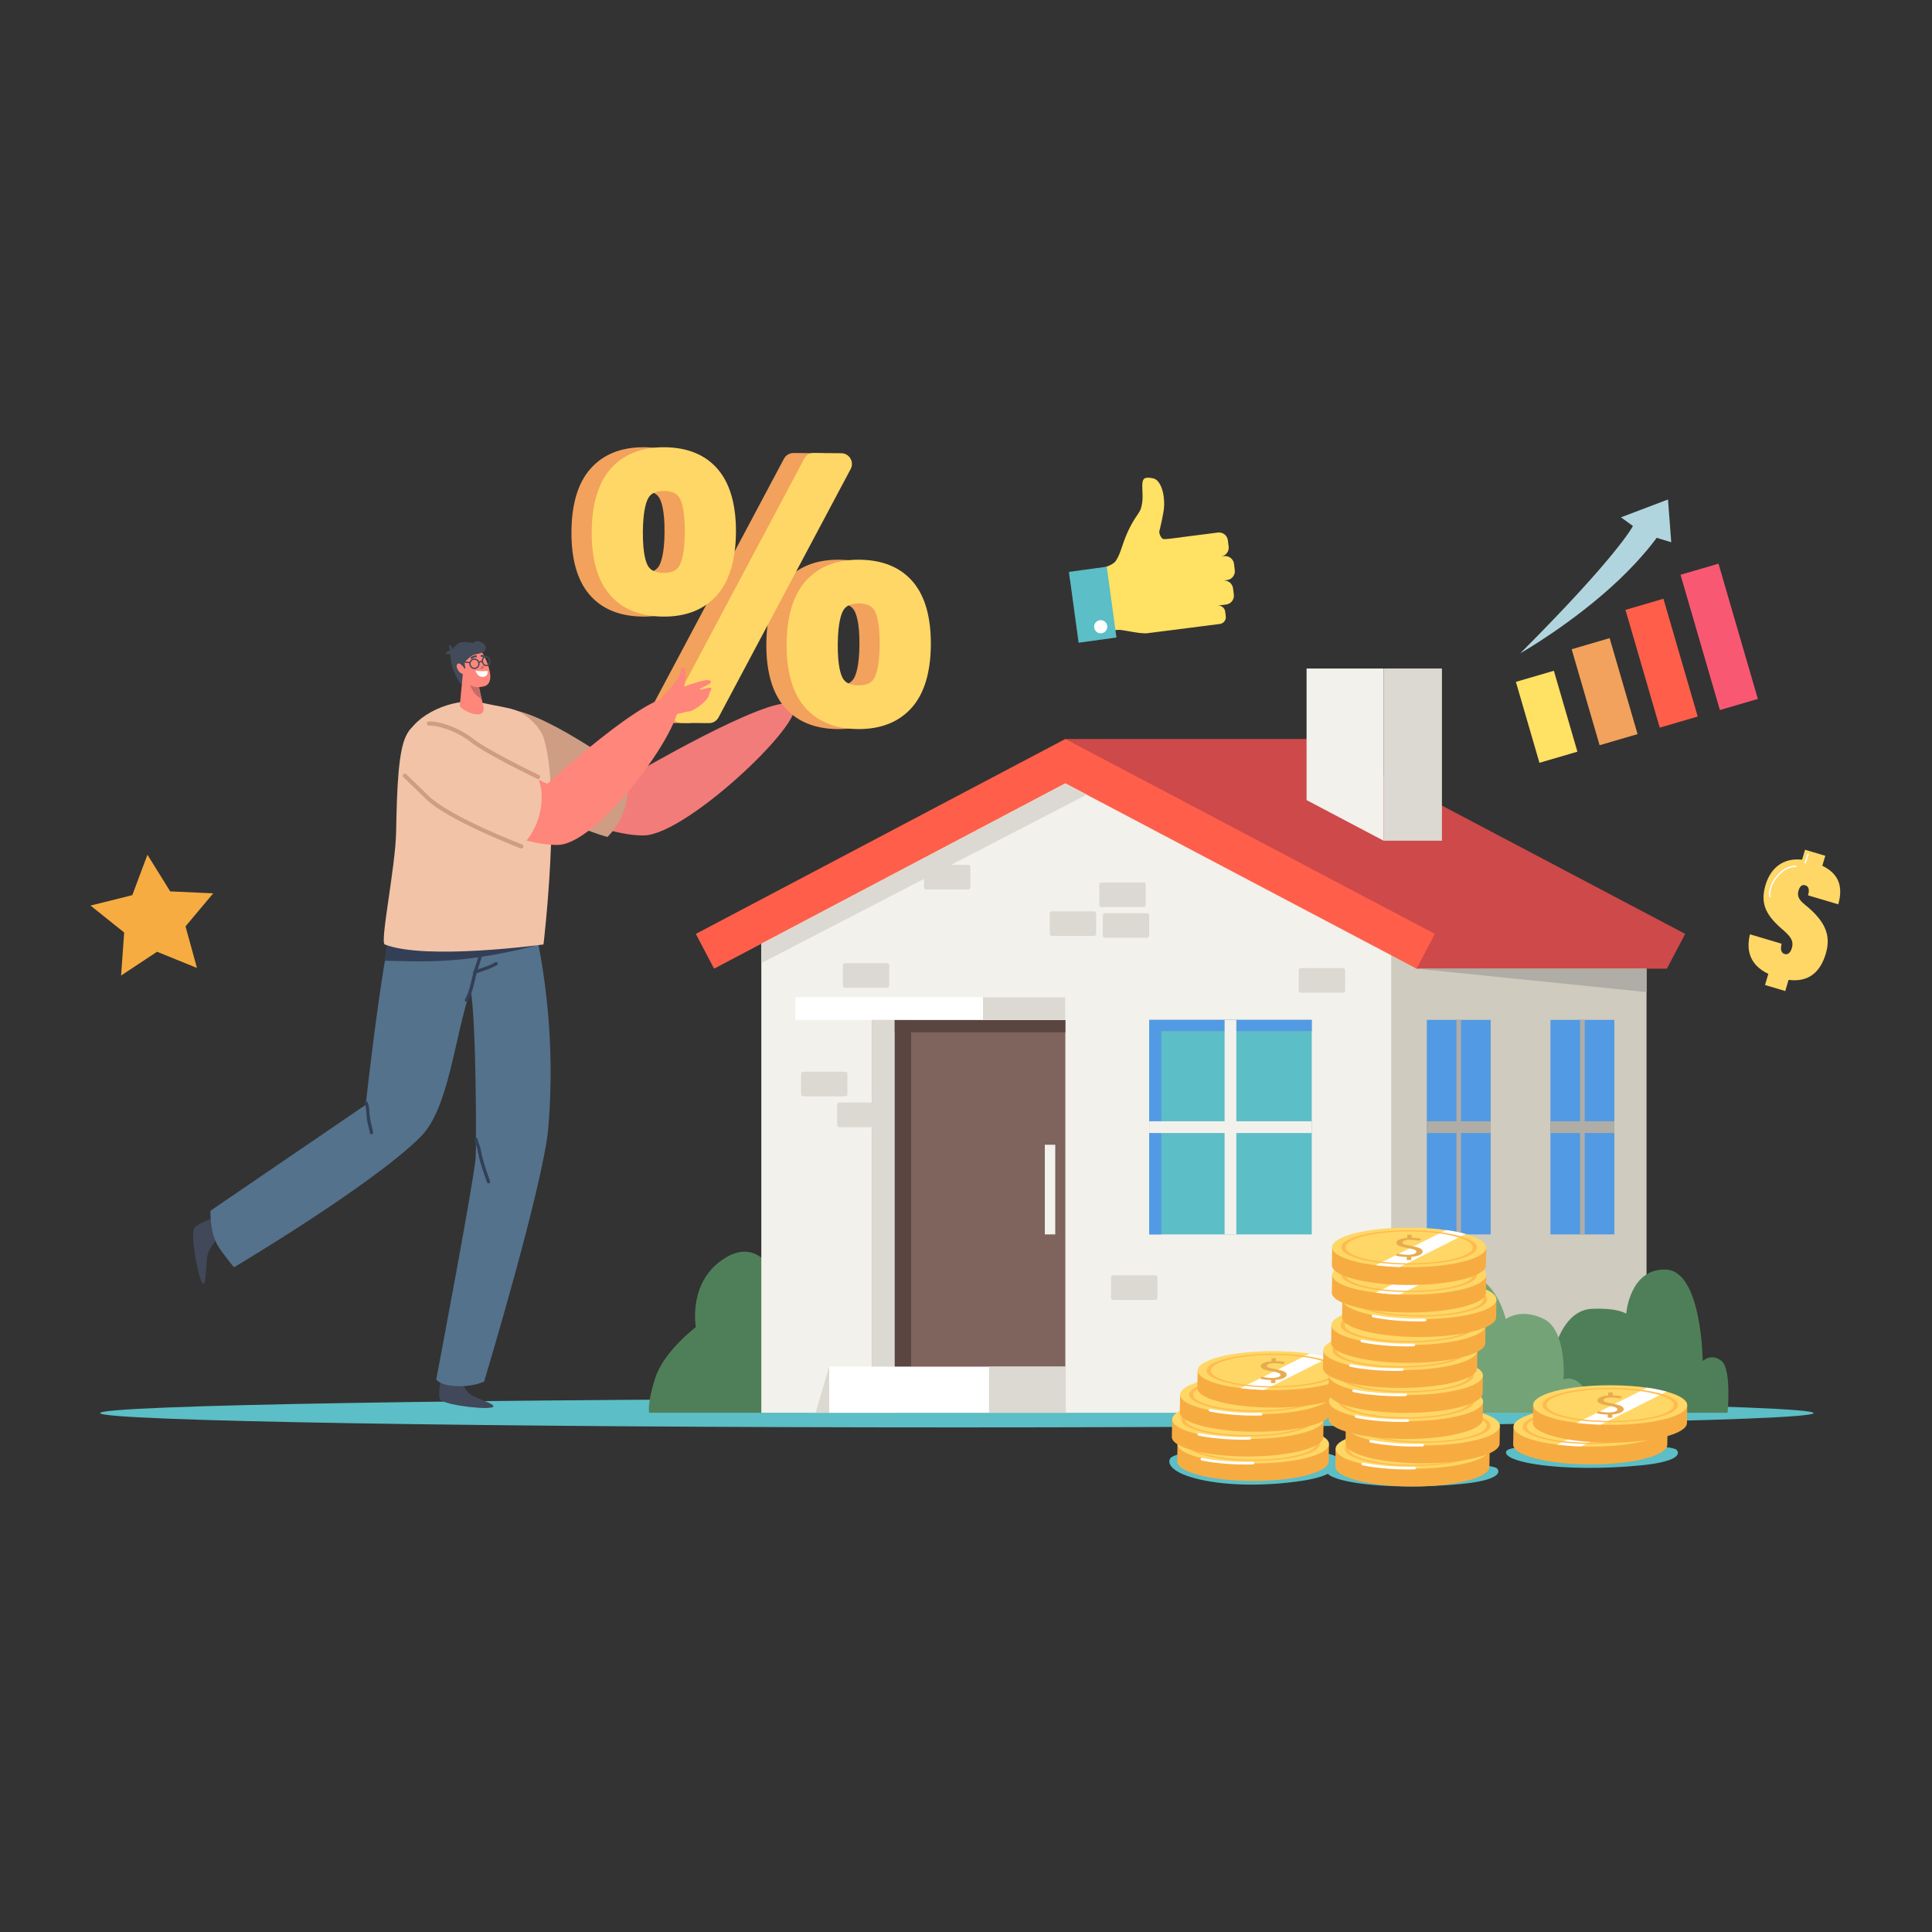 <svg xmlns="http://www.w3.org/2000/svg" xmlns:xlink="http://www.w3.org/1999/xlink" width="500" viewBox="0 0 375 375" height="500" preserveAspectRatio="xMidYMid meet"><rect x="0" y="0" width="375" height="375" fill="#333333" stroke="none"/><defs><clipPath id="860d571d0b"><path d="M 110 86.777 L 139 86.777 L 139 120 L 110 120 Z M 110 86.777 " clip-rule="nonzero"></path></clipPath><clipPath id="8015c4cf43"><path d="M 114 86.777 L 143 86.777 L 143 120 L 114 120 Z M 114 86.777 " clip-rule="nonzero"></path></clipPath><clipPath id="ebfc3ff524"><path d="M 226 281 L 260 281 L 260 288.527 L 226 288.527 Z M 226 281 " clip-rule="nonzero"></path></clipPath><clipPath id="6b99c6986c"><path d="M 257.383 283.855 L 290.883 283.855 L 290.883 288.527 L 257.383 288.527 Z M 257.383 283.855 " clip-rule="nonzero"></path></clipPath><clipPath id="69e1316e6d"><path d="M 259.145 281.094 L 289.23 281.094 L 289.23 288.527 L 259.145 288.527 Z M 259.145 281.094 " clip-rule="nonzero"></path></clipPath><clipPath id="91fa6036d9"><path d="M 339.375 164.898 L 357.184 164.898 L 357.184 192.402 L 339.375 192.402 Z M 339.375 164.898 " clip-rule="nonzero"></path></clipPath><clipPath id="f1b30669db"><path d="M 17.504 165 L 42 165 L 42 190 L 17.504 190 Z M 17.504 165 " clip-rule="nonzero"></path></clipPath></defs><path fill="#ffe164" d="M 306.176 145.902 L 298.805 148.059 L 294.234 132.348 L 301.605 130.195 L 306.176 145.902 " fill-opacity="1" fill-rule="nonzero"></path><path fill="#f2a25c" d="M 317.852 142.492 L 310.48 144.645 L 305.059 126.016 L 312.43 123.859 L 317.852 142.492 " fill-opacity="1" fill-rule="nonzero"></path><path fill="#ff5f4a" d="M 329.523 139.078 L 322.156 141.234 L 315.504 118.375 L 322.871 116.219 L 329.523 139.078 " fill-opacity="1" fill-rule="nonzero"></path><path fill="#f95873" d="M 341.199 135.664 L 333.828 137.82 L 326.188 111.562 L 333.559 109.41 L 341.199 135.664 " fill-opacity="1" fill-rule="nonzero"></path><path fill="#b1d5de" d="M 295.082 126.805 C 295.082 126.805 305.379 120.957 314.277 112.512 C 318.992 108.039 321.559 104.391 321.559 104.391 L 324.387 105.246 L 323.758 96.949 L 314.625 100.414 L 316.953 102.098 C 316.953 102.098 314.059 107.82 295.082 126.805 " fill-opacity="1" fill-rule="nonzero"></path><path fill="#5cbec6" d="M 352.02 274.277 C 352.02 275.812 277.566 277.059 185.727 277.059 C 93.883 277.059 19.43 275.812 19.43 274.277 C 19.43 272.742 93.883 271.496 185.727 271.496 C 277.566 271.496 352.02 272.742 352.02 274.277 " fill-opacity="1" fill-rule="nonzero"></path><path fill="#4f7f59" d="M 149.523 246.051 C 149.523 246.051 146.598 240.773 141.035 244 C 133.371 248.445 135.062 257.59 135.062 257.59 C 135.062 257.59 128.84 262.285 127.184 267.469 C 125.523 272.648 126.012 274.215 126.012 274.215 L 156.648 274.215 C 156.648 274.215 157.039 254.07 149.523 246.051 " fill-opacity="1" fill-rule="nonzero"></path><path fill="#cfcbbe" d="M 319.59 274.215 L 270.121 274.215 L 270.121 185.469 L 319.59 185.469 L 319.59 274.215 " fill-opacity="1" fill-rule="nonzero"></path><path fill="#ce4949" d="M 255.371 143.438 L 206.781 143.438 L 274.957 188.016 L 323.547 188.016 L 327.094 181.27 L 255.371 143.438 " fill-opacity="1" fill-rule="nonzero"></path><path fill="#f2f1eb" d="M 270.121 274.215 L 147.77 274.215 L 147.77 178.875 L 208.945 146.605 L 270.121 178.875 L 270.121 274.215 " fill-opacity="1" fill-rule="nonzero"></path><path fill="#ff5f4a" d="M 278.504 181.27 L 206.781 143.438 L 135.062 181.27 L 138.605 188.016 L 206.781 152.055 L 274.957 188.016 L 278.504 181.27 " fill-opacity="1" fill-rule="nonzero"></path><path fill="#7f635d" d="M 206.781 274.215 L 169.316 274.215 L 169.316 197.961 L 206.781 197.961 L 206.781 274.215 " fill-opacity="1" fill-rule="nonzero"></path><path fill="#5cbec6" d="M 254.609 239.598 L 223.062 239.598 L 223.062 197.957 L 254.609 197.957 L 254.609 239.598 " fill-opacity="1" fill-rule="nonzero"></path><path fill="#529ae3" d="M 225.402 200.125 L 254.609 200.125 L 254.609 197.957 L 223.062 197.957 L 223.062 239.598 L 225.402 239.598 L 225.402 200.125 " fill-opacity="1" fill-rule="nonzero"></path><path fill="#f2f1eb" d="M 239.973 239.598 L 237.695 239.598 L 237.695 197.957 L 239.973 197.957 L 239.973 239.598 " fill-opacity="1" fill-rule="nonzero"></path><path fill="#f2f1eb" d="M 223.062 219.918 L 223.062 217.637 L 254.609 217.637 L 254.609 219.918 L 223.062 219.918 " fill-opacity="1" fill-rule="nonzero"></path><path fill="#529ae3" d="M 289.344 239.598 L 276.945 239.598 L 276.945 197.957 L 289.344 197.957 L 289.344 239.598 " fill-opacity="1" fill-rule="nonzero"></path><path fill="#afada5" d="M 283.59 239.598 L 282.695 239.598 L 282.695 197.957 L 283.59 197.957 L 283.59 239.598 " fill-opacity="1" fill-rule="nonzero"></path><path fill="#afada5" d="M 276.945 219.918 L 276.945 217.637 L 289.344 217.637 L 289.344 219.918 L 276.945 219.918 " fill-opacity="1" fill-rule="nonzero"></path><path fill="#529ae3" d="M 313.344 239.598 L 300.945 239.598 L 300.945 197.957 L 313.344 197.957 L 313.344 239.598 " fill-opacity="1" fill-rule="nonzero"></path><path fill="#afada5" d="M 307.594 239.598 L 306.699 239.598 L 306.699 197.961 L 307.594 197.961 L 307.594 239.598 " fill-opacity="1" fill-rule="nonzero"></path><path fill="#afada5" d="M 300.945 219.918 L 300.945 217.637 L 313.344 217.637 L 313.344 219.918 L 300.945 219.918 " fill-opacity="1" fill-rule="nonzero"></path><path fill="#dbd9d1" d="M 173.676 274.215 L 169.316 274.215 L 169.316 197.957 L 173.676 197.957 L 173.676 274.215 " fill-opacity="1" fill-rule="nonzero"></path><path fill="#5b4541" d="M 176.844 265.266 L 173.676 265.266 L 173.676 197.957 L 176.844 197.957 L 176.844 265.266 " fill-opacity="1" fill-rule="nonzero"></path><path fill="#5b4541" d="M 206.781 200.363 L 173.672 200.363 L 173.672 197.961 L 206.781 197.961 L 206.781 200.363 " fill-opacity="1" fill-rule="nonzero"></path><path fill="#ffffff" d="M 206.781 274.215 L 160.941 274.215 L 160.941 265.266 L 206.781 265.266 L 206.781 274.215 " fill-opacity="1" fill-rule="nonzero"></path><path fill="#dbd9d1" d="M 147.77 186.941 L 210.922 154.238 L 206.781 152.055 L 147.77 183.184 L 147.77 186.941 " fill-opacity="1" fill-rule="nonzero"></path><path fill="#f2f1eb" d="M 204.824 239.598 L 202.797 239.598 L 202.797 222.195 L 204.824 222.195 L 204.824 239.598 " fill-opacity="1" fill-rule="nonzero"></path><path fill="#afada5" d="M 274.957 188.016 L 319.59 192.566 L 319.59 188.016 L 274.957 188.016 " fill-opacity="1" fill-rule="nonzero"></path><path fill="#dbd9d1" d="M 160.941 265.266 L 158.305 274.215 L 160.941 274.215 Z M 160.941 265.266 " fill-opacity="1" fill-rule="nonzero"></path><path fill="#dbd9d1" d="M 206.781 274.215 L 191.969 274.215 L 191.969 265.266 L 206.781 265.266 L 206.781 274.215 " fill-opacity="1" fill-rule="nonzero"></path><path fill="#f2f1eb" d="M 253.605 155.297 L 268.562 163.184 L 268.562 129.758 L 253.605 129.758 L 253.605 155.297 " fill-opacity="1" fill-rule="nonzero"></path><path fill="#dbd9d1" d="M 279.879 163.184 L 268.559 163.184 L 268.559 129.758 L 279.879 129.758 L 279.879 163.184 " fill-opacity="1" fill-rule="nonzero"></path><path fill="#ffffff" d="M 206.781 197.961 L 154.355 197.961 L 154.355 193.543 L 206.781 193.543 L 206.781 197.961 " fill-opacity="1" fill-rule="nonzero"></path><path fill="#dbd9d1" d="M 206.781 197.961 L 190.797 197.961 L 190.797 193.543 L 206.781 193.543 L 206.781 197.961 " fill-opacity="1" fill-rule="nonzero"></path><path fill="#4f7f59" d="M 301.953 261.234 C 301.953 261.234 303.711 254.266 308.98 254.047 C 314.25 253.828 315.641 255 315.641 255 C 315.641 255 316.297 246.199 323.32 246.418 C 330.348 246.641 330.492 264.168 330.492 264.168 C 330.492 264.168 332.176 262.555 334.152 264.168 C 336.129 265.781 335.324 274.215 335.324 274.215 L 304.59 274.215 C 304.59 274.215 298.734 267.906 301.953 261.234 " fill-opacity="1" fill-rule="nonzero"></path><path fill="#75a378" d="M 270.121 274.215 C 270.121 274.215 266.609 266.098 269.148 261.016 C 271.684 255.93 276.945 255.93 276.945 255.93 C 276.945 255.93 275.566 249.867 282.699 247.812 C 289.832 245.758 292.27 256.027 292.27 256.027 C 292.27 256.027 295.199 253.777 299.684 256.027 C 304.176 258.277 303.492 267.762 303.492 267.762 C 303.492 267.762 305.551 266.684 307.594 269.621 C 309.637 272.555 309.637 274.215 309.637 274.215 L 270.121 274.215 " fill-opacity="1" fill-rule="nonzero"></path><path fill="#dbd9d1" d="M 212.355 176.898 L 204.18 176.898 C 203.953 176.898 203.766 177.082 203.766 177.309 L 203.766 181.258 C 203.766 181.484 203.953 181.672 204.18 181.672 L 212.355 181.672 C 212.582 181.672 212.77 181.484 212.77 181.258 L 212.77 177.309 C 212.77 177.082 212.582 176.898 212.355 176.898 " fill-opacity="1" fill-rule="nonzero"></path><path fill="#dbd9d1" d="M 221.973 171.289 L 213.793 171.289 C 213.566 171.289 213.383 171.477 213.383 171.703 L 213.383 175.652 C 213.383 175.879 213.566 176.062 213.793 176.062 L 221.973 176.062 C 222.199 176.062 222.383 175.879 222.383 175.652 L 222.383 171.703 C 222.383 171.477 222.199 171.289 221.973 171.289 " fill-opacity="1" fill-rule="nonzero"></path><path fill="#dbd9d1" d="M 222.648 177.246 L 214.473 177.246 C 214.242 177.246 214.059 177.434 214.059 177.66 L 214.059 181.609 C 214.059 181.836 214.242 182.023 214.473 182.023 L 222.648 182.023 C 222.875 182.023 223.059 181.836 223.059 181.609 L 223.059 177.66 C 223.059 177.434 222.875 177.246 222.648 177.246 " fill-opacity="1" fill-rule="nonzero"></path><path fill="#dbd9d1" d="M 187.934 167.871 L 179.758 167.871 C 179.531 167.871 179.344 168.059 179.344 168.285 L 179.344 172.234 C 179.344 172.461 179.531 172.645 179.758 172.645 L 187.934 172.645 C 188.16 172.645 188.348 172.461 188.348 172.234 L 188.348 168.285 C 188.348 168.059 188.16 167.871 187.934 167.871 " fill-opacity="1" fill-rule="nonzero"></path><path fill="#dbd9d1" d="M 172.199 186.941 L 164.02 186.941 C 163.793 186.941 163.609 187.129 163.609 187.355 L 163.609 191.305 C 163.609 191.531 163.793 191.715 164.02 191.715 L 172.199 191.715 C 172.426 191.715 172.609 191.531 172.609 191.305 L 172.609 187.355 C 172.609 187.129 172.426 186.941 172.199 186.941 " fill-opacity="1" fill-rule="nonzero"></path><path fill="#dbd9d1" d="M 164.066 208.023 L 155.891 208.023 C 155.664 208.023 155.477 208.207 155.477 208.438 L 155.477 212.383 C 155.477 212.613 155.664 212.797 155.891 212.797 L 164.066 212.797 C 164.293 212.797 164.48 212.613 164.48 212.383 L 164.48 208.438 C 164.48 208.207 164.293 208.023 164.066 208.023 " fill-opacity="1" fill-rule="nonzero"></path><path fill="#dbd9d1" d="M 171.082 214.004 L 162.906 214.004 C 162.68 214.004 162.492 214.191 162.492 214.418 L 162.492 218.367 C 162.492 218.594 162.68 218.777 162.906 218.777 L 171.082 218.777 C 171.309 218.777 171.496 218.594 171.496 218.367 L 171.496 214.418 C 171.496 214.191 171.309 214.004 171.082 214.004 " fill-opacity="1" fill-rule="nonzero"></path><path fill="#dbd9d1" d="M 224.238 247.543 L 216.062 247.543 C 215.836 247.543 215.648 247.727 215.648 247.953 L 215.648 251.902 C 215.648 252.129 215.836 252.316 216.062 252.316 L 224.238 252.316 C 224.465 252.316 224.652 252.129 224.652 251.902 L 224.652 247.953 C 224.652 247.727 224.465 247.543 224.238 247.543 " fill-opacity="1" fill-rule="nonzero"></path><path fill="#dbd9d1" d="M 240.5 268.309 L 232.324 268.309 C 232.098 268.309 231.91 268.492 231.91 268.719 L 231.91 272.668 C 231.91 272.895 232.098 273.082 232.324 273.082 L 240.5 273.082 C 240.727 273.082 240.914 272.895 240.914 272.668 L 240.914 268.719 C 240.914 268.492 240.727 268.309 240.5 268.309 " fill-opacity="1" fill-rule="nonzero"></path><path fill="#dbd9d1" d="M 250.293 262.879 L 242.113 262.879 C 241.887 262.879 241.703 263.066 241.703 263.293 L 241.703 267.242 C 241.703 267.469 241.887 267.656 242.113 267.656 L 250.293 267.656 C 250.52 267.656 250.703 267.469 250.703 267.242 L 250.703 263.293 C 250.703 263.066 250.52 262.879 250.293 262.879 " fill-opacity="1" fill-rule="nonzero"></path><path fill="#dbd9d1" d="M 270.121 247.574 C 270.074 247.555 270.02 247.543 269.961 247.543 L 261.785 247.543 C 261.559 247.543 261.375 247.727 261.375 247.953 L 261.375 251.902 C 261.375 252.129 261.559 252.316 261.785 252.316 L 269.961 252.316 C 270.02 252.316 270.074 252.305 270.121 252.285 L 270.121 247.574 " fill-opacity="1" fill-rule="nonzero"></path><path fill="#dbd9d1" d="M 260.668 187.902 L 252.492 187.902 C 252.266 187.902 252.078 188.09 252.078 188.316 L 252.078 192.266 C 252.078 192.492 252.266 192.68 252.492 192.68 L 260.668 192.68 C 260.898 192.68 261.082 192.492 261.082 192.266 L 261.082 188.316 C 261.082 188.09 260.898 187.902 260.668 187.902 " fill-opacity="1" fill-rule="nonzero"></path><path fill="#f27c79" d="M 121.246 149.516 L 122.918 150.309 C 122.918 150.309 148.711 135.156 153.59 136.605 C 158.465 138.055 133.695 161.969 125.016 162.156 C 123.02 162.203 120.445 161.762 117.648 160.992 C 121.34 157.664 121.367 151.672 121.246 149.516 " fill-opacity="1" fill-rule="nonzero"></path><path fill="#ce9d84" d="M 97.871 137.758 C 104.164 137.02 121.246 149.516 121.246 149.516 C 122.25 151.676 122.5 157.789 117.91 162.453 C 108.562 159.879 96.48 152.141 95.418 147.773 C 94.035 142.102 95.492 138.039 97.871 137.758 " fill-opacity="1" fill-rule="nonzero"></path><path fill="#434a59" d="M 92.488 125.059 C 92.488 125.059 91.457 124.492 89.73 124.648 C 88.566 124.754 87.871 126.035 87.871 126.035 C 87.871 126.035 87.512 125.027 87.242 125.266 C 86.977 125.5 87.445 126.211 87.445 126.211 C 87.445 126.211 86.598 126.445 86.52 126.758 C 86.441 127.074 87.398 126.984 87.398 126.984 C 87.398 126.984 87.465 128.945 88.125 130.375 C 88.785 131.801 89.191 132.906 89.93 132.844 C 90.672 132.777 94.062 125.047 92.488 125.059 " fill-opacity="1" fill-rule="nonzero"></path><path fill="#404859" d="M 91.59 270.828 C 90.602 270.305 89.91 268.883 89.445 267.977 C 89.414 267.914 89.09 267.016 89.082 266.914 C 89.051 266.48 87.812 265.238 87.332 266.109 C 86.379 267.828 87.004 265.672 86.449 266.188 C 85.523 267.047 84.844 271.113 85.492 271.707 C 86.73 272.844 95.676 273.82 95.766 272.969 C 95.816 272.453 93.305 271.734 91.59 270.828 " fill-opacity="1" fill-rule="nonzero"></path><path fill="#404859" d="M 40.227 243.961 C 40.406 242.715 41.484 241.266 42.168 240.316 C 42.211 240.25 42.93 239.445 43.016 239.383 C 43.402 239.109 44.152 237.23 43.223 237.242 C 41.391 237.262 43.523 236.68 42.891 236.426 C 41.844 236 37.969 237.578 37.625 238.531 C 36.969 240.355 38.738 249.566 39.535 249.184 C 40.012 248.953 39.918 246.121 40.227 243.961 " fill-opacity="1" fill-rule="nonzero"></path><path fill="#54728c" d="M 70.992 214.438 C 70.992 214.438 75.074 176.465 78.09 173.031 C 80.25 170.574 91.504 172.637 95.348 176.148 L 102.703 175.766 C 102.703 175.766 108.504 194.289 106.422 218.93 C 105.496 229.914 93.969 268.16 93.969 268.16 C 93.969 268.16 92.133 269.062 89.277 269.062 C 85.379 269.062 84.672 267.754 84.672 267.754 C 84.672 267.754 91.832 230.129 92.316 224.809 C 92.465 223.184 92.48 198.285 91.34 192.074 C 88.184 201.441 87.133 215.113 81.695 220.59 C 72.379 229.977 45.422 245.977 45.422 245.977 C 45.422 245.977 42.898 242.965 42.137 241.527 C 40.668 238.754 40.852 235.004 40.852 235.004 L 70.992 214.438 " fill-opacity="1" fill-rule="nonzero"></path><path fill="#333f56" d="M 74.711 186.477 C 75.039 184.484 75.379 182.594 75.719 180.887 C 83.371 181.492 100.141 182.941 100.559 182.988 C 101.109 183.051 103.938 183.516 103.938 183.516 C 103.938 183.516 96.02 185.816 86.941 186.43 C 81.91 186.77 77.242 186.5 74.711 186.477 " fill-opacity="1" fill-rule="nonzero"></path><path fill="#333f56" d="M 90.258 193.996 C 91.105 192.48 91.398 190.73 91.809 189.066 C 92.191 187.504 92.879 186.035 93.133 184.441 C 93.195 184.039 93.816 184.164 93.754 184.566 C 93.484 186.266 92.738 187.84 92.355 189.516 C 91.988 191.117 91.637 192.824 90.828 194.277 C 90.629 194.633 90.059 194.355 90.258 193.996 " fill-opacity="1" fill-rule="nonzero"></path><path fill="#333f56" d="M 92.031 188.418 C 93.438 187.855 94.82 187.582 96.125 186.777 C 96.473 186.562 96.832 187.082 96.484 187.297 C 95.141 188.125 93.691 188.434 92.242 189.016 C 91.863 189.168 91.652 188.57 92.031 188.418 " fill-opacity="1" fill-rule="nonzero"></path><path fill="#f2c3a7" d="M 105.543 143.285 C 104.898 141.215 102.5 138.871 100.512 138.012 C 99.027 137.371 96.047 136.977 93.246 136.34 C 89.367 135.465 81.852 137.527 78.918 142.672 C 77.312 145.488 77.039 153.098 76.887 161.473 C 76.758 168.359 73.703 182.934 74.68 183.32 C 82.617 186.453 105.492 183.32 105.492 183.32 C 105.492 183.32 108.961 154.297 105.543 143.285 " fill-opacity="1" fill-rule="nonzero"></path><path fill="#333f56" d="M 71.391 214 C 71.723 214.84 71.66 215.695 71.758 216.574 C 71.879 217.66 72.191 218.68 72.426 219.742 C 72.512 220.137 71.918 220.352 71.828 219.953 C 71.633 219.066 71.371 218.223 71.23 217.32 C 71.07 216.301 71.176 215.176 70.797 214.215 C 70.645 213.836 71.242 213.621 71.391 214 " fill-opacity="1" fill-rule="nonzero"></path><path fill="#333f56" d="M 92.719 221.105 C 92.766 221.672 93.105 222.223 93.23 222.781 C 93.402 223.535 93.531 224.293 93.734 225.043 C 94.125 226.477 94.629 227.879 95.129 229.277 C 95.266 229.664 94.668 229.879 94.531 229.492 C 93.988 227.973 93.438 226.449 93.039 224.883 C 92.871 224.215 92.762 223.543 92.605 222.871 C 92.469 222.289 92.141 221.746 92.086 221.152 C 92.051 220.746 92.68 220.699 92.719 221.105 " fill-opacity="1" fill-rule="nonzero"></path><path fill="#ff867a" d="M 89.246 136.984 C 89.34 137.812 94.816 140.469 93.727 136.711 L 93.504 135.73 L 92.477 131.184 L 92.355 130.652 L 89.957 129.527 L 89.246 136.984 " fill-opacity="1" fill-rule="nonzero"></path><path fill="#c66c67" d="M 90.68 131.109 C 90.68 131.109 91.297 134.203 92.703 135.137 C 93.199 135.465 93.281 135.652 93.504 135.73 L 92.477 131.184 C 91.598 131.145 90.68 131.109 90.68 131.109 " fill-opacity="1" fill-rule="nonzero"></path><path fill="#ff867a" d="M 90.199 127.746 L 89.82 130.465 C 89.719 131.605 90.453 132.527 91.258 132.973 C 92.109 133.449 92.945 133.488 94.043 133.188 C 94.957 132.938 95.301 131.969 95.121 130.746 C 94.887 129.16 94.219 127.766 93.82 127.039 C 93.453 126.367 92.875 125.996 92.285 125.938 C 91.695 126.797 90.523 126.438 90.199 127.746 " fill-opacity="1" fill-rule="nonzero"></path><path fill="#ffffff" d="M 92.297 130.156 C 92.297 130.156 93.254 130.387 94.605 130.215 C 94.605 130.215 94.883 131.023 94.09 131.305 C 93.375 131.559 92.617 131.207 92.297 130.156 " fill-opacity="1" fill-rule="nonzero"></path><path fill="#c66c67" d="M 93.398 129.508 C 93.504 129.508 93.574 129.449 93.582 129.344 C 93.602 129.117 93.953 129.168 93.934 129.395 C 93.914 129.641 93.691 129.859 93.445 129.859 C 93.348 129.863 93.258 129.809 93.246 129.707 C 93.234 129.617 93.305 129.512 93.398 129.508 " fill-opacity="1" fill-rule="nonzero"></path><path fill="#434a59" d="M 94.102 127.641 C 94.176 127.641 94.242 127.598 94.273 127.527 C 94.316 127.434 94.273 127.32 94.18 127.277 C 94.168 127.273 93.852 127.133 93.484 127.117 C 93.371 127.113 93.289 127.191 93.285 127.297 C 93.281 127.402 93.363 127.488 93.465 127.496 C 93.762 127.508 94.023 127.625 94.027 127.625 C 94.051 127.637 94.078 127.641 94.102 127.641 " fill-opacity="1" fill-rule="nonzero"></path><path fill="#434a59" d="M 91.52 127.887 C 91.562 127.887 91.605 127.875 91.641 127.844 C 91.906 127.625 92.387 127.566 92.391 127.562 C 92.496 127.551 92.57 127.457 92.559 127.355 C 92.547 127.25 92.453 127.176 92.348 127.188 C 92.324 127.191 91.754 127.262 91.398 127.551 C 91.32 127.621 91.309 127.738 91.375 127.82 C 91.41 127.863 91.465 127.887 91.52 127.887 " fill-opacity="1" fill-rule="nonzero"></path><path fill="#434a59" d="M 93.867 124.945 C 94.555 125.516 94.242 126.207 93.938 126.5 C 93.629 126.793 92.395 126.945 91.887 127.129 C 91.383 127.312 90.352 128.281 90.211 128.543 C 90.07 128.805 90.496 129.82 90.219 129.859 C 89.836 129.914 89.832 129.383 89.746 128.832 C 89.672 128.316 89.375 126.82 90.309 125.938 C 90.852 125.422 91.668 125.07 92.008 124.684 C 92.344 124.301 93.148 124.348 93.867 124.945 " fill-opacity="1" fill-rule="nonzero"></path><path fill="#434a59" d="M 93.637 128.422 L 93.641 128.422 Z M 94.258 127.594 C 94.102 127.613 93.969 127.707 93.875 127.855 C 93.777 128.012 93.738 128.203 93.766 128.402 C 93.816 128.809 94.129 129.098 94.453 129.055 C 94.605 129.035 94.742 128.941 94.836 128.793 C 94.934 128.637 94.973 128.445 94.945 128.242 C 94.918 128.047 94.832 127.867 94.695 127.742 C 94.586 127.641 94.453 127.59 94.32 127.59 C 94.301 127.59 94.277 127.59 94.258 127.594 Z M 93.516 128.438 C 93.48 128.18 93.531 127.926 93.66 127.719 C 93.793 127.508 93.996 127.375 94.223 127.344 C 94.453 127.312 94.68 127.387 94.863 127.559 C 95.043 127.719 95.16 127.953 95.195 128.211 C 95.23 128.469 95.18 128.723 95.051 128.93 C 94.914 129.141 94.715 129.273 94.488 129.305 C 94.453 129.309 94.422 129.312 94.391 129.312 C 93.965 129.312 93.582 128.941 93.516 128.438 " fill-opacity="1" fill-rule="nonzero"></path><path fill="#434a59" d="M 91.227 128.949 Z M 91.988 128.066 C 91.578 128.121 91.293 128.512 91.352 128.934 C 91.379 129.137 91.48 129.32 91.641 129.449 C 91.801 129.574 91.996 129.629 92.195 129.602 C 92.391 129.574 92.566 129.473 92.688 129.309 C 92.809 129.145 92.859 128.941 92.832 128.734 C 92.805 128.527 92.699 128.344 92.539 128.219 C 92.406 128.113 92.25 128.059 92.086 128.059 C 92.051 128.059 92.02 128.062 91.988 128.066 Z M 91.488 129.648 C 91.273 129.48 91.137 129.238 91.102 128.969 C 91.027 128.406 91.41 127.887 91.953 127.816 C 92.219 127.781 92.48 127.852 92.695 128.02 C 92.906 128.188 93.043 128.43 93.078 128.699 C 93.117 128.969 93.047 129.242 92.887 129.457 C 92.727 129.676 92.492 129.816 92.227 129.852 C 92.184 129.859 92.141 129.859 92.094 129.859 C 91.875 129.859 91.664 129.785 91.488 129.648 " fill-opacity="1" fill-rule="nonzero"></path><path fill="#434a59" d="M 92.926 128.699 C 92.949 128.699 92.973 128.691 92.996 128.68 C 93.301 128.469 93.617 128.508 93.617 128.508 C 93.688 128.52 93.75 128.469 93.758 128.398 C 93.77 128.332 93.719 128.266 93.652 128.258 C 93.637 128.254 93.242 128.207 92.855 128.469 C 92.797 128.508 92.781 128.586 92.82 128.645 C 92.844 128.68 92.883 128.699 92.926 128.699 " fill-opacity="1" fill-rule="nonzero"></path><path fill="#f2a25c" d="M 162.703 133.023 C 160.75 133.008 160.062 132.293 159.719 131.75 C 159.316 131.125 158.645 129.418 158.68 125.062 C 158.707 120.703 159.406 118.996 159.82 118.367 C 160.172 117.828 160.867 117.113 162.82 117.129 C 164.723 117.145 165.41 117.871 165.758 118.418 C 166.168 119.055 166.848 120.766 166.816 125.09 C 166.785 129.469 166.082 131.164 165.668 131.785 C 165.309 132.324 164.609 133.039 162.703 133.023 Z M 173.32 112.992 C 170.926 110.137 167.402 108.676 162.852 108.641 C 158.391 108.609 154.875 110.016 152.41 112.828 C 150.02 115.551 148.785 119.645 148.746 124.988 C 148.711 130.266 149.859 134.344 152.168 137.121 C 154.562 140 158.074 141.477 162.609 141.512 C 167.07 141.543 170.586 140.137 173.062 137.328 C 175.469 134.605 176.707 130.512 176.746 125.164 C 176.785 119.844 175.633 115.746 173.32 112.992 " fill-opacity="1" fill-rule="nonzero"></path><g clip-path="url(#860d571d0b)"><path fill="#f2a25c" d="M 121.992 96.535 C 122.344 95.996 123.039 95.285 124.992 95.297 C 126.891 95.312 127.578 96.039 127.93 96.586 C 128.34 97.223 129.02 98.934 128.988 103.258 C 128.957 107.637 128.254 109.336 127.84 109.957 C 127.48 110.492 126.781 111.207 124.875 111.191 C 122.922 111.18 122.234 110.461 121.891 109.922 C 121.488 109.293 120.816 107.586 120.848 103.23 C 120.879 98.875 121.578 97.164 121.992 96.535 Z M 135.254 115.496 C 137.648 112.77 138.879 108.68 138.918 103.332 C 138.953 98.059 137.805 93.977 135.496 91.199 C 133.102 88.32 129.59 86.844 125.055 86.809 C 120.594 86.777 117.078 88.184 114.602 90.992 C 112.195 93.715 110.957 97.809 110.918 103.16 C 110.879 108.48 112.031 112.574 114.344 115.332 C 116.738 118.184 120.262 119.648 124.816 119.68 C 129.277 119.715 132.789 118.305 135.254 115.496 " fill-opacity="1" fill-rule="nonzero"></path></g><path fill="#f2a25c" d="M 161.137 88.988 C 160.766 88.359 160.094 87.977 159.367 87.969 L 154.016 87.93 C 153.242 87.926 152.531 88.352 152.168 89.035 L 126.512 137.258 C 126.172 137.898 126.188 138.676 126.562 139.301 C 126.934 139.926 127.605 140.312 128.332 140.32 L 133.684 140.355 C 134.457 140.363 135.168 139.938 135.531 139.254 L 161.188 91.031 C 161.527 90.391 161.508 89.613 161.137 88.988 " fill-opacity="1" fill-rule="nonzero"></path><path fill="#ffd766" d="M 166.637 133.023 C 164.68 133.008 163.996 132.293 163.652 131.75 C 163.246 131.125 162.578 129.418 162.609 125.062 C 162.641 120.703 163.34 118.996 163.75 118.367 C 164.105 117.828 164.801 117.113 166.75 117.129 C 168.652 117.145 169.34 117.871 169.691 118.418 C 170.098 119.055 170.777 120.766 170.746 125.09 C 170.715 129.469 170.016 131.164 169.598 131.785 C 169.238 132.324 168.543 133.039 166.637 133.023 Z M 177.25 112.992 C 174.855 110.137 171.336 108.676 166.781 108.641 C 162.32 108.609 158.809 110.016 156.34 112.828 C 153.949 115.551 152.719 119.645 152.68 124.988 C 152.641 130.266 153.793 134.344 156.098 137.121 C 158.492 140 162.008 141.477 166.543 141.512 C 171 141.543 174.52 140.137 176.996 137.328 C 179.398 134.605 180.637 130.512 180.676 125.164 C 180.715 119.844 179.562 115.746 177.25 112.992 " fill-opacity="1" fill-rule="nonzero"></path><g clip-path="url(#8015c4cf43)"><path fill="#ffd766" d="M 125.922 96.535 C 126.277 95.996 126.969 95.285 128.922 95.297 C 130.824 95.312 131.512 96.039 131.863 96.586 C 132.27 97.223 132.949 98.934 132.918 103.258 C 132.887 107.637 132.184 109.336 131.77 109.957 C 131.41 110.492 130.711 111.207 128.809 111.191 C 126.852 111.18 126.168 110.461 125.82 109.922 C 125.418 109.293 124.75 107.586 124.781 103.23 C 124.812 98.875 125.508 97.164 125.922 96.535 Z M 139.188 115.496 C 141.578 112.77 142.809 108.68 142.848 103.332 C 142.887 98.059 141.734 93.977 139.43 91.199 C 137.035 88.32 133.52 86.844 128.984 86.809 C 124.527 86.777 121.012 88.184 118.531 90.992 C 116.129 93.715 114.891 97.809 114.852 103.16 C 114.812 108.48 115.965 112.574 118.277 115.332 C 120.668 118.184 124.191 119.648 128.746 119.68 C 133.207 119.715 136.719 118.305 139.188 115.496 " fill-opacity="1" fill-rule="nonzero"></path></g><path fill="#ffd766" d="M 165.066 88.988 C 164.695 88.359 164.023 87.977 163.297 87.969 L 157.945 87.93 C 157.172 87.926 156.461 88.352 156.098 89.035 L 130.445 137.258 C 130.102 137.898 130.121 138.676 130.492 139.301 C 130.863 139.926 131.535 140.312 132.262 140.32 L 137.613 140.355 C 138.387 140.363 139.098 139.938 139.465 139.254 L 165.117 91.031 C 165.457 90.391 165.441 89.613 165.066 88.988 " fill-opacity="1" fill-rule="nonzero"></path><path fill="#434a59" d="M 91.234 128.734 L 91.254 128.484 L 89.875 128.355 L 89.852 128.605 L 91.234 128.734 " fill-opacity="1" fill-rule="nonzero"></path><path fill="#ff867a" d="M 129.742 133.98 C 129.742 133.98 131.27 132.289 131.75 131.406 C 132.23 130.527 132.113 129.078 132.766 129.664 C 133.418 130.254 132.703 133.836 132.703 133.836 L 129.25 134.48 C 129.414 134.305 129.578 134.141 129.742 133.98 " fill-opacity="1" fill-rule="nonzero"></path><path fill="#ff867a" d="M 132.641 133.348 C 132.641 133.348 134.375 132.582 136.863 132.039 C 137.305 131.941 138.543 132.023 137.695 132.746 C 137.629 132.801 135.805 133.672 135.801 133.766 C 135.785 134.062 137.449 133.379 137.922 133.504 C 138.363 133.621 137.613 134.547 137.605 134.801 C 137.578 135.922 134.598 138.062 133.75 138.082 C 132.906 138.102 130.441 139.27 128.68 138.254 C 127.133 137.363 128.09 135.727 129.25 134.48 L 132.641 133.348 " fill-opacity="1" fill-rule="nonzero"></path><path fill="#ff867a" d="M 90.184 129.754 C 90.535 130.098 90.582 130.453 90.211 130.773 C 89.988 130.961 89.391 130.711 89.105 130.367 C 89.105 130.367 88.465 129.523 88.672 129.059 C 89.078 128.164 90.043 129.621 90.184 129.754 " fill-opacity="1" fill-rule="nonzero"></path><path fill="#ff867a" d="M 104.539 151.355 L 106.215 152.148 C 106.215 152.148 126.102 133.852 130.98 135.301 C 135.855 136.75 116.988 163.809 108.309 164 C 106.312 164.043 103.738 163.605 100.945 162.832 C 104.637 159.508 104.664 153.512 104.539 151.355 " fill-opacity="1" fill-rule="nonzero"></path><path fill="#f2c3a7" d="M 81.645 140.469 C 87.938 139.73 104.539 151.355 104.539 151.355 C 105.543 153.516 105.793 159.629 101.203 164.293 C 91.859 161.719 79.777 153.98 78.711 149.613 C 77.328 143.941 79.266 140.75 81.645 140.469 " fill-opacity="1" fill-rule="nonzero"></path><path fill="#ce9d84" d="M 101.203 164.691 C 101.156 164.691 101.109 164.684 101.062 164.668 C 100.488 164.449 86.992 159.273 82.637 155.051 L 78.289 150.84 C 78.129 150.688 78.125 150.434 78.277 150.277 C 78.43 150.117 78.684 150.113 78.84 150.266 L 83.188 154.48 C 87.43 158.586 101.207 163.867 101.344 163.922 C 101.551 164 101.652 164.23 101.578 164.434 C 101.516 164.594 101.363 164.691 101.203 164.691 " fill-opacity="1" fill-rule="nonzero"></path><path fill="#ce9d84" d="M 104.441 151.203 C 104.383 151.203 104.328 151.191 104.27 151.168 C 103.871 150.973 94.426 146.426 91.449 144.094 C 88.469 141.754 84.867 140.777 83.262 140.836 C 83.043 140.844 82.859 140.668 82.852 140.449 C 82.844 140.23 83.016 140.043 83.238 140.035 C 85.25 139.969 88.984 141.148 91.941 143.465 C 94.848 145.742 104.516 150.398 104.613 150.445 C 104.812 150.543 104.898 150.781 104.801 150.977 C 104.734 151.121 104.59 151.203 104.441 151.203 " fill-opacity="1" fill-rule="nonzero"></path><g clip-path="url(#ebfc3ff524)"><path fill="#5cbec6" d="M 227.188 283.023 C 226.457 283.965 227.273 285.891 232.844 287.16 C 238.414 288.43 245.77 288.469 252.738 287.422 C 259.703 286.375 260.309 284.129 259.5 282.883 C 258.117 280.75 229.125 280.531 227.188 283.023 " fill-opacity="1" fill-rule="nonzero"></path></g><path fill="#f7ac41" d="M 257.949 280.402 L 257.891 283.766 C 257.855 284.254 257.457 284.719 256.762 285.145 C 256.395 285.371 255.941 285.586 255.414 285.789 C 254.832 286.012 254.164 286.215 253.414 286.402 C 252.996 286.504 252.559 286.602 252.098 286.691 C 249.551 287.188 246.355 287.473 242.906 287.449 C 234.789 287.398 228.34 285.664 228.496 283.582 L 228.559 280.219 C 228.559 280.219 238.188 281.121 243.387 281.156 C 246.93 281.18 252.402 280.82 255.531 280.59 C 255.883 280.562 256.203 280.539 256.488 280.52 C 257.398 280.449 257.949 280.402 257.949 280.402 " fill-opacity="1" fill-rule="nonzero"></path><path fill="#ffd766" d="M 257.953 280.367 C 257.793 282.453 251.082 284.102 242.965 284.051 C 242.453 284.047 241.941 284.035 241.441 284.02 C 239.82 283.965 238.285 283.848 236.879 283.668 C 231.859 283.043 228.441 281.707 228.555 280.18 C 228.715 278.094 235.426 276.445 243.543 276.496 C 245.988 276.512 248.285 276.68 250.293 276.965 C 250.398 276.98 250.504 276.996 250.609 277.012 C 251.262 277.109 251.883 277.219 252.465 277.34 C 253.012 277.453 253.531 277.578 254.012 277.711 C 256.523 278.406 258.031 279.344 257.953 280.367 " fill-opacity="1" fill-rule="nonzero"></path><path fill="#ffbb4d" d="M 231.117 280.195 C 230.992 281.871 236.332 283.273 243.023 283.312 C 249.715 283.355 255.262 282.027 255.391 280.348 C 255.52 278.672 250.18 277.273 243.488 277.23 C 236.797 277.191 231.246 278.52 231.117 280.195 Z M 256.199 280.355 C 256.062 282.16 250.145 283.59 243.004 283.547 C 235.867 283.5 230.172 281.996 230.312 280.191 C 230.449 278.387 236.367 276.953 243.508 277 C 250.641 277.047 256.336 278.551 256.199 280.355 " fill-opacity="1" fill-rule="nonzero"></path><path fill="#ffffff" d="M 241.805 284.266 C 236.781 284.266 233.293 283.5 233.254 283.492 C 233.094 283.457 232.996 283.316 233.039 283.176 C 233.082 283.039 233.25 282.957 233.414 282.996 C 233.453 283.004 237.496 283.891 243.141 283.734 C 243.305 283.727 243.449 283.84 243.457 283.984 C 243.461 284.125 243.328 284.246 243.16 284.25 C 242.695 284.262 242.246 284.266 241.805 284.266 " fill-opacity="1" fill-rule="nonzero"></path><path fill="#f7ac41" d="M 256.906 275.652 L 256.848 279.016 C 256.812 279.504 256.414 279.969 255.723 280.395 C 255.352 280.621 254.898 280.836 254.371 281.039 C 253.789 281.262 253.117 281.465 252.371 281.652 C 251.953 281.754 251.516 281.852 251.051 281.941 C 248.504 282.434 245.312 282.723 241.863 282.699 C 233.746 282.648 227.293 280.914 227.453 278.828 L 227.512 275.469 C 227.512 275.469 237.141 276.371 242.344 276.406 C 245.887 276.426 251.359 276.07 254.488 275.84 C 254.84 275.812 255.16 275.789 255.445 275.77 C 256.355 275.695 256.906 275.652 256.906 275.652 " fill-opacity="1" fill-rule="nonzero"></path><path fill="#ffd766" d="M 256.91 275.613 C 256.75 277.699 250.039 279.352 241.922 279.301 C 241.406 279.297 240.898 279.285 240.398 279.27 C 238.777 279.215 237.242 279.098 235.836 278.918 C 230.816 278.293 227.398 276.957 227.512 275.43 C 227.672 273.344 234.383 271.695 242.5 271.746 C 244.945 271.758 247.242 271.926 249.25 272.215 C 249.355 272.227 249.461 272.242 249.566 272.258 C 250.219 272.355 250.836 272.469 251.418 272.59 C 251.969 272.703 252.484 272.828 252.965 272.961 C 255.48 273.656 256.984 274.594 256.91 275.613 " fill-opacity="1" fill-rule="nonzero"></path><path fill="#ffbb4d" d="M 230.074 275.445 C 229.949 277.121 235.289 278.52 241.977 278.562 C 248.668 278.605 254.219 277.277 254.348 275.598 C 254.477 273.922 249.137 272.523 242.445 272.48 C 235.754 272.438 230.203 273.77 230.074 275.445 Z M 255.156 275.605 C 255.02 277.41 249.098 278.84 241.961 278.797 C 234.824 278.75 229.129 277.246 229.266 275.441 C 229.402 273.637 235.324 272.203 242.461 272.25 C 249.598 272.293 255.293 273.797 255.156 275.605 " fill-opacity="1" fill-rule="nonzero"></path><path fill="#ffffff" d="M 241.285 279.445 C 236.215 279.445 232.684 278.664 232.648 278.656 C 232.484 278.617 232.387 278.477 232.43 278.34 C 232.477 278.203 232.641 278.121 232.809 278.156 C 232.844 278.164 236.887 279.062 242.531 278.914 C 242.703 278.91 242.84 279.02 242.848 279.164 C 242.852 279.305 242.719 279.426 242.551 279.43 C 242.121 279.441 241.695 279.445 241.285 279.445 " fill-opacity="1" fill-rule="nonzero"></path><path fill="#f7ac41" d="M 258.453 270.855 L 258.395 274.219 C 258.359 274.707 257.961 275.172 257.266 275.598 C 256.898 275.824 256.445 276.039 255.918 276.242 C 255.336 276.465 254.664 276.668 253.918 276.852 C 253.5 276.957 253.059 277.055 252.598 277.145 C 250.051 277.637 246.855 277.926 243.41 277.902 C 235.293 277.852 228.84 276.117 229 274.031 L 229.059 270.668 C 229.059 270.668 238.691 271.574 243.891 271.609 C 247.434 271.629 252.906 271.273 256.035 271.043 C 256.387 271.016 256.707 270.992 256.992 270.973 C 257.902 270.898 258.453 270.855 258.453 270.855 " fill-opacity="1" fill-rule="nonzero"></path><path fill="#ffd766" d="M 258.457 270.816 C 258.297 272.902 251.59 274.555 243.469 274.504 C 242.957 274.5 242.445 274.488 241.945 274.473 C 240.328 274.418 238.793 274.301 237.383 274.121 C 232.363 273.492 228.945 272.156 229.062 270.633 C 229.223 268.547 235.93 266.895 244.047 266.949 C 246.492 266.965 248.789 267.129 250.797 267.414 C 250.902 267.43 251.012 267.445 251.113 267.461 C 251.766 267.559 252.387 267.668 252.969 267.793 C 253.516 267.906 254.035 268.031 254.516 268.164 C 257.027 268.859 258.535 269.797 258.457 270.816 " fill-opacity="1" fill-rule="nonzero"></path><path fill="#ffbb4d" d="M 231.621 270.648 C 231.492 272.324 236.836 273.723 243.523 273.766 C 250.219 273.809 255.766 272.477 255.895 270.801 C 256.023 269.125 250.684 267.727 243.992 267.684 C 237.297 267.641 231.75 268.973 231.621 270.648 Z M 256.703 270.809 C 256.566 272.613 250.645 274.043 243.508 274 C 236.371 273.953 230.676 272.449 230.812 270.645 C 230.949 268.84 236.871 267.406 244.008 267.453 C 251.145 267.496 256.84 269 256.703 270.809 " fill-opacity="1" fill-rule="nonzero"></path><path fill="#ffffff" d="M 243.469 274.77 C 238.395 274.77 234.867 273.988 234.828 273.98 C 234.664 273.941 234.566 273.801 234.613 273.664 C 234.656 273.527 234.824 273.445 234.988 273.48 C 235.027 273.492 239.066 274.383 244.711 274.238 C 244.879 274.234 245.023 274.344 245.027 274.488 C 245.031 274.629 244.898 274.75 244.73 274.754 C 244.297 274.766 243.879 274.77 243.469 274.77 " fill-opacity="1" fill-rule="nonzero"></path><path fill="#f7ac41" d="M 261.859 266.168 L 261.801 269.531 C 261.762 270.02 261.367 270.484 260.672 270.91 C 260.305 271.137 259.852 271.352 259.32 271.555 C 258.742 271.777 258.07 271.98 257.324 272.168 C 256.906 272.27 256.465 272.367 256.004 272.457 C 253.457 272.953 250.266 273.238 246.816 273.215 C 238.695 273.164 232.246 271.434 232.406 269.348 L 232.465 265.984 C 232.465 265.984 242.094 266.887 247.297 266.922 C 250.84 266.941 256.312 266.586 259.441 266.355 C 259.793 266.328 260.113 266.305 260.398 266.285 C 261.309 266.215 261.859 266.168 261.859 266.168 " fill-opacity="1" fill-rule="nonzero"></path><path fill="#ffd766" d="M 261.859 266.133 C 261.703 268.215 254.992 269.867 246.875 269.816 C 246.359 269.812 245.848 269.801 245.348 269.785 C 243.73 269.734 242.195 269.613 240.785 269.434 C 235.766 268.809 232.348 267.473 232.465 265.945 C 232.625 263.859 239.332 262.211 247.453 262.262 C 249.898 262.277 252.191 262.445 254.203 262.73 C 254.309 262.746 254.414 262.762 254.52 262.777 C 255.172 262.871 255.789 262.984 256.371 263.105 C 256.922 263.219 257.441 263.344 257.918 263.477 C 260.43 264.172 261.938 265.109 261.859 266.133 " fill-opacity="1" fill-rule="nonzero"></path><path fill="#ffffff" d="M 257.918 263.477 C 253.746 265.605 249.547 267.695 245.352 269.785 C 243.73 269.734 242.195 269.613 240.789 269.434 C 245.258 267.207 249.742 264.988 254.203 262.73 C 254.309 262.746 254.414 262.762 254.52 262.777 C 255.172 262.871 255.789 262.984 256.371 263.105 C 256.922 263.219 257.441 263.344 257.918 263.477 " fill-opacity="1" fill-rule="nonzero"></path><path fill="#ffbb4d" d="M 235.027 265.961 C 234.898 267.641 240.238 269.039 246.93 269.078 C 253.621 269.121 259.172 267.793 259.297 266.113 C 259.426 264.438 254.086 263.039 247.395 262.996 C 240.703 262.957 235.152 264.285 235.027 265.961 Z M 260.105 266.121 C 259.969 267.926 254.051 269.359 246.914 269.312 C 239.773 269.266 234.078 267.762 234.219 265.957 C 234.355 264.152 240.273 262.719 247.41 262.766 C 254.547 262.809 260.246 264.316 260.105 266.121 " fill-opacity="1" fill-rule="nonzero"></path><path fill="#e8ab4f" d="M 246.695 268.449 L 246.695 267.855 C 245.895 267.852 245.066 267.746 244.586 267.598 L 244.918 267.203 C 245.414 267.344 246.129 267.457 246.902 267.457 C 247.879 267.457 248.543 267.215 248.543 266.883 C 248.543 266.559 248.004 266.359 246.984 266.184 C 245.578 265.949 244.711 265.676 244.711 265.168 C 244.711 264.68 245.523 264.309 246.793 264.219 L 246.793 263.625 L 247.645 263.625 L 247.645 264.199 C 248.473 264.211 249.039 264.305 249.438 264.402 L 249.094 264.789 C 248.805 264.719 248.238 264.59 247.355 264.59 C 246.297 264.59 245.895 264.859 245.895 265.098 C 245.895 265.402 246.406 265.555 247.605 265.766 C 249.023 266.012 249.742 266.316 249.742 266.84 C 249.742 267.305 248.984 267.738 247.562 267.84 L 247.562 268.449 L 246.695 268.449 " fill-opacity="1" fill-rule="nonzero"></path><g clip-path="url(#6b99c6986c)"><path fill="#5cbec6" d="M 257.688 285.102 C 256.941 285.73 257.773 287.012 263.438 287.859 C 269.105 288.707 276.586 288.73 283.68 288.035 C 290.766 287.336 291.379 285.84 290.559 285.008 C 289.152 283.586 259.656 283.441 257.688 285.102 " fill-opacity="1" fill-rule="nonzero"></path></g><g clip-path="url(#69e1316e6d)"><path fill="#f7ac41" d="M 289.148 281.359 L 289.086 284.781 C 289.051 285.277 288.645 285.75 287.938 286.184 C 287.562 286.414 287.102 286.633 286.566 286.84 C 285.977 287.066 285.293 287.273 284.531 287.461 C 284.105 287.566 283.66 287.664 283.191 287.758 C 280.602 288.262 277.348 288.551 273.844 288.527 C 265.582 288.477 259.02 286.715 259.184 284.594 L 259.242 281.172 C 259.242 281.172 269.039 282.09 274.332 282.125 C 277.934 282.148 283.504 281.785 286.688 281.551 C 287.043 281.523 287.371 281.5 287.66 281.477 C 288.586 281.406 289.148 281.359 289.148 281.359 " fill-opacity="1" fill-rule="nonzero"></path></g><path fill="#ffd766" d="M 289.148 281.32 C 288.984 283.445 282.16 285.121 273.902 285.07 C 273.379 285.066 272.859 285.059 272.352 285.039 C 270.703 284.984 269.141 284.863 267.711 284.684 C 262.602 284.047 259.125 282.688 259.242 281.133 C 259.406 279.012 266.23 277.332 274.488 277.387 C 276.977 277.402 279.312 277.57 281.355 277.859 C 281.465 277.875 281.574 277.891 281.68 277.91 C 282.34 278.008 282.973 278.117 283.566 278.242 C 284.125 278.359 284.648 278.484 285.137 278.621 C 287.695 279.328 289.227 280.281 289.148 281.32 " fill-opacity="1" fill-rule="nonzero"></path><path fill="#ffbb4d" d="M 261.848 281.148 C 261.719 282.855 267.152 284.277 273.961 284.32 C 280.766 284.363 286.414 283.012 286.543 281.305 C 286.672 279.602 281.238 278.176 274.434 278.133 C 267.625 278.09 261.98 279.445 261.848 281.148 Z M 287.363 281.309 C 287.227 283.145 281.203 284.602 273.941 284.559 C 266.68 284.512 260.887 282.98 261.027 281.145 C 261.168 279.309 267.188 277.852 274.449 277.898 C 281.711 277.941 287.504 279.473 287.363 281.309 " fill-opacity="1" fill-rule="nonzero"></path><path fill="#ffffff" d="M 273.254 285.219 C 268.094 285.219 264.508 284.422 264.465 284.414 C 264.301 284.375 264.203 284.234 264.246 284.094 C 264.293 283.953 264.461 283.871 264.629 283.906 C 264.672 283.918 268.781 284.828 274.52 284.68 C 274.695 284.676 274.836 284.789 274.844 284.934 C 274.848 285.078 274.711 285.195 274.539 285.203 C 274.102 285.211 273.672 285.219 273.254 285.219 " fill-opacity="1" fill-rule="nonzero"></path><path fill="#f7ac41" d="M 291.125 276.852 L 291.066 280.27 C 291.027 280.77 290.625 281.242 289.918 281.676 C 289.543 281.906 289.082 282.125 288.543 282.332 C 287.953 282.555 287.27 282.766 286.512 282.953 C 286.086 283.059 285.637 283.156 285.172 283.246 C 282.578 283.75 279.328 284.043 275.82 284.02 C 267.562 283.969 261 282.207 261.164 280.082 L 261.223 276.664 C 261.223 276.664 271.02 277.582 276.309 277.617 C 279.914 277.637 285.48 277.273 288.668 277.039 C 289.023 277.016 289.348 276.988 289.637 276.969 C 290.566 276.898 291.125 276.852 291.125 276.852 " fill-opacity="1" fill-rule="nonzero"></path><path fill="#ffd766" d="M 291.129 276.812 C 290.965 278.934 284.141 280.613 275.879 280.559 C 275.355 280.559 274.84 280.547 274.328 280.531 C 272.684 280.477 271.121 280.355 269.688 280.172 C 264.582 279.535 261.105 278.176 261.223 276.625 C 261.387 274.504 268.211 272.824 276.469 272.875 C 278.957 272.891 281.293 273.062 283.336 273.352 C 283.445 273.367 283.551 273.383 283.66 273.398 C 284.32 273.496 284.953 273.609 285.543 273.734 C 286.102 273.852 286.629 273.977 287.117 274.113 C 289.672 274.82 291.207 275.773 291.129 276.812 " fill-opacity="1" fill-rule="nonzero"></path><path fill="#ffbb4d" d="M 263.828 276.641 C 263.699 278.348 269.133 279.77 275.938 279.812 C 282.746 279.855 288.391 278.5 288.523 276.797 C 288.652 275.09 283.219 273.668 276.41 273.625 C 269.602 273.582 263.961 274.934 263.828 276.641 Z M 289.344 276.801 C 289.203 278.637 283.184 280.094 275.922 280.047 C 268.66 280.004 262.867 278.473 263.004 276.637 C 263.145 274.797 269.168 273.344 276.43 273.387 C 283.691 273.434 289.484 274.965 289.344 276.801 " fill-opacity="1" fill-rule="nonzero"></path><path fill="#ffffff" d="M 274.699 280.781 C 269.59 280.781 266.039 280.004 266.004 279.992 C 265.836 279.957 265.738 279.812 265.781 279.672 C 265.828 279.531 265.996 279.449 266.164 279.488 C 266.203 279.496 270.32 280.398 276.059 280.238 C 276.227 280.234 276.375 280.348 276.379 280.492 C 276.387 280.637 276.25 280.758 276.078 280.762 C 275.609 280.777 275.148 280.781 274.699 280.781 " fill-opacity="1" fill-rule="nonzero"></path><path fill="#f7ac41" d="M 287.859 272.141 L 287.797 275.562 C 287.762 276.059 287.355 276.535 286.652 276.965 C 286.273 277.195 285.812 277.414 285.277 277.621 C 284.688 277.848 284.004 278.055 283.242 278.242 C 282.82 278.348 282.371 278.445 281.902 278.539 C 279.312 279.043 276.062 279.332 272.555 279.309 C 264.297 279.258 257.734 277.496 257.895 275.375 L 257.953 271.953 C 257.953 271.953 267.75 272.871 273.043 272.906 C 276.645 272.93 282.211 272.566 285.398 272.332 C 285.754 272.305 286.082 272.281 286.371 272.258 C 287.297 272.188 287.859 272.141 287.859 272.141 " fill-opacity="1" fill-rule="nonzero"></path><path fill="#ffd766" d="M 287.859 272.102 C 287.699 274.223 280.871 275.902 272.613 275.852 C 272.09 275.848 271.57 275.836 271.062 275.82 C 269.414 275.766 267.855 275.645 266.422 275.465 C 261.312 274.824 257.836 273.465 257.957 271.914 C 258.117 269.793 264.945 268.113 273.203 268.164 C 275.688 268.18 278.027 268.352 280.066 268.645 C 280.176 268.656 280.285 268.672 280.391 268.688 C 281.055 268.789 281.684 268.898 282.277 269.023 C 282.836 269.141 283.363 269.266 283.848 269.402 C 286.406 270.109 287.941 271.062 287.859 272.102 " fill-opacity="1" fill-rule="nonzero"></path><path fill="#ffbb4d" d="M 260.562 271.93 C 260.43 273.637 265.863 275.059 272.672 275.102 C 279.48 275.145 285.125 273.793 285.254 272.086 C 285.383 270.379 279.953 268.957 273.145 268.914 C 266.336 268.871 260.691 270.227 260.562 271.93 Z M 286.078 272.09 C 285.938 273.93 279.914 275.387 272.652 275.34 C 265.395 275.293 259.598 273.762 259.738 271.926 C 259.879 270.09 265.902 268.633 273.164 268.68 C 280.426 268.723 286.219 270.254 286.078 272.09 " fill-opacity="1" fill-rule="nonzero"></path><path fill="#ffffff" d="M 271.965 276 C 266.805 276 263.215 275.203 263.176 275.195 C 263.012 275.156 262.91 275.016 262.957 274.875 C 263 274.734 263.172 274.652 263.34 274.688 C 263.379 274.699 267.488 275.609 273.23 275.461 C 273.402 275.453 273.547 275.566 273.551 275.711 C 273.559 275.859 273.422 275.977 273.25 275.98 C 272.812 275.996 272.383 276 271.965 276 " fill-opacity="1" fill-rule="nonzero"></path><path fill="#f7ac41" d="M 287.828 267.07 L 287.77 270.488 C 287.73 270.988 287.328 271.461 286.621 271.895 C 286.246 272.125 285.781 272.344 285.246 272.551 C 284.656 272.773 283.973 272.984 283.211 273.172 C 282.789 273.277 282.344 273.375 281.871 273.465 C 279.281 273.969 276.031 274.262 272.523 274.238 C 264.266 274.184 257.703 272.422 257.863 270.301 L 257.926 266.879 C 257.926 266.879 267.723 267.801 273.012 267.836 C 276.617 267.855 282.184 267.492 285.367 267.258 C 285.727 267.23 286.055 267.207 286.34 267.188 C 287.27 267.113 287.828 267.07 287.828 267.07 " fill-opacity="1" fill-rule="nonzero"></path><path fill="#ffd766" d="M 287.828 267.031 C 287.668 269.152 280.844 270.832 272.586 270.777 C 272.062 270.777 271.543 270.766 271.031 270.746 C 269.387 270.695 267.824 270.574 266.391 270.391 C 261.285 269.754 257.809 268.395 257.926 266.84 C 258.086 264.719 264.914 263.043 273.172 263.094 C 275.66 263.109 277.996 263.281 280.039 263.57 C 280.145 263.586 280.254 263.602 280.363 263.617 C 281.023 263.715 281.652 263.828 282.246 263.953 C 282.805 264.066 283.332 264.195 283.82 264.332 C 286.375 265.039 287.91 265.992 287.828 267.031 " fill-opacity="1" fill-rule="nonzero"></path><path fill="#ffbb4d" d="M 260.531 266.859 C 260.402 268.562 265.832 269.988 272.641 270.031 C 279.449 270.074 285.094 268.719 285.223 267.016 C 285.355 265.309 279.922 263.887 273.113 263.844 C 266.305 263.801 260.66 265.152 260.531 266.859 Z M 286.047 267.02 C 285.906 268.855 279.887 270.312 272.625 270.266 C 265.359 270.223 259.57 268.688 259.707 266.852 C 259.848 265.016 265.871 263.559 273.133 263.605 C 280.391 263.652 286.188 265.184 286.047 267.02 " fill-opacity="1" fill-rule="nonzero"></path><path fill="#ffffff" d="M 271.402 271 C 266.293 271 262.742 270.223 262.703 270.211 C 262.539 270.176 262.438 270.031 262.48 269.891 C 262.527 269.75 262.699 269.668 262.863 269.707 C 262.906 269.715 267.02 270.617 272.762 270.457 C 272.93 270.449 273.074 270.566 273.082 270.711 C 273.086 270.855 272.953 270.977 272.781 270.98 C 272.309 270.996 271.848 271 271.402 271 " fill-opacity="1" fill-rule="nonzero"></path><path fill="#f7ac41" d="M 286.766 262.234 L 286.707 265.656 C 286.668 266.156 286.266 266.629 285.559 267.059 C 285.184 267.289 284.723 267.508 284.188 267.715 C 283.594 267.941 282.914 268.148 282.152 268.34 C 281.727 268.441 281.277 268.543 280.809 268.633 C 278.219 269.137 274.969 269.426 271.461 269.402 C 263.203 269.352 256.641 267.59 256.801 265.469 L 256.863 262.047 C 256.863 262.047 266.66 262.969 271.949 263 C 275.555 263.023 281.121 262.66 284.309 262.426 C 284.664 262.398 284.988 262.375 285.281 262.355 C 286.207 262.281 286.766 262.234 286.766 262.234 " fill-opacity="1" fill-rule="nonzero"></path><path fill="#ffd766" d="M 286.77 262.199 C 286.605 264.32 279.781 265.996 271.523 265.945 C 271 265.941 270.48 265.934 269.969 265.914 C 268.324 265.859 266.762 265.738 265.332 265.559 C 260.223 264.922 256.746 263.562 256.863 262.008 C 257.023 259.887 263.852 258.211 272.109 258.262 C 274.598 258.277 276.934 258.445 278.977 258.738 C 279.086 258.754 279.191 258.77 279.301 258.785 C 279.961 258.883 280.59 258.996 281.184 259.117 C 281.742 259.234 282.27 259.359 282.758 259.496 C 285.312 260.203 286.848 261.156 286.77 262.199 " fill-opacity="1" fill-rule="nonzero"></path><path fill="#ffbb4d" d="M 259.469 262.027 C 259.34 263.73 264.77 265.152 271.578 265.195 C 278.387 265.238 284.031 263.887 284.16 262.18 C 284.293 260.477 278.859 259.051 272.051 259.008 C 265.242 258.965 259.602 260.32 259.469 262.027 Z M 284.984 262.188 C 284.844 264.023 278.82 265.48 271.562 265.434 C 264.301 265.387 258.508 263.855 258.648 262.02 C 258.785 260.184 264.809 258.727 272.07 258.773 C 279.332 258.82 285.125 260.352 284.984 262.188 " fill-opacity="1" fill-rule="nonzero"></path><path fill="#ffffff" d="M 270.871 266.094 C 265.715 266.094 262.125 265.297 262.086 265.289 C 261.918 265.254 261.82 265.109 261.863 264.969 C 261.91 264.828 262.078 264.746 262.246 264.781 C 262.285 264.793 266.398 265.703 272.141 265.555 C 272.312 265.551 272.453 265.664 272.461 265.809 C 272.465 265.953 272.328 266.074 272.156 266.078 C 271.719 266.09 271.293 266.094 270.871 266.094 " fill-opacity="1" fill-rule="nonzero"></path><path fill="#f7ac41" d="M 288.34 257.355 L 288.281 260.777 C 288.242 261.273 287.836 261.746 287.133 262.18 C 286.758 262.41 286.297 262.629 285.758 262.836 C 285.168 263.059 284.484 263.27 283.727 263.457 C 283.301 263.562 282.855 263.66 282.383 263.754 C 279.793 264.258 276.543 264.547 273.035 264.523 C 264.777 264.473 258.215 262.711 258.375 260.586 L 258.438 257.168 C 258.438 257.168 268.234 258.086 273.523 258.121 C 277.129 258.145 282.695 257.781 285.879 257.547 C 286.238 257.52 286.562 257.496 286.855 257.473 C 287.777 257.402 288.34 257.355 288.34 257.355 " fill-opacity="1" fill-rule="nonzero"></path><path fill="#ffd766" d="M 288.34 257.316 C 288.18 259.438 281.355 261.117 273.098 261.066 C 272.574 261.062 272.055 261.051 271.543 261.035 C 269.898 260.98 268.336 260.859 266.902 260.68 C 261.797 260.039 258.32 258.68 258.438 257.129 C 258.598 255.008 265.426 253.328 273.684 253.383 C 276.172 253.395 278.508 253.566 280.551 253.855 C 280.656 253.871 280.766 253.887 280.875 253.902 C 281.539 254.004 282.164 254.113 282.758 254.238 C 283.316 254.355 283.844 254.48 284.332 254.617 C 286.887 255.324 288.422 256.277 288.34 257.316 " fill-opacity="1" fill-rule="nonzero"></path><path fill="#ffbb4d" d="M 261.043 257.145 C 260.914 258.852 266.344 260.273 273.152 260.316 C 279.961 260.359 285.605 259.008 285.734 257.301 C 285.867 255.594 280.434 254.172 273.625 254.129 C 266.816 254.086 261.176 255.441 261.043 257.145 Z M 286.559 257.305 C 286.418 259.141 280.395 260.598 273.133 260.555 C 265.875 260.508 260.078 258.977 260.219 257.141 C 260.363 255.305 266.383 253.848 273.645 253.895 C 280.906 253.938 286.699 255.469 286.559 257.305 " fill-opacity="1" fill-rule="nonzero"></path><path fill="#ffffff" d="M 273.09 261.34 C 267.934 261.34 264.344 260.543 264.305 260.535 C 264.137 260.496 264.039 260.352 264.086 260.211 C 264.125 260.074 264.297 259.988 264.465 260.027 C 264.504 260.035 268.617 260.945 274.359 260.797 C 274.531 260.793 274.672 260.906 274.68 261.051 C 274.684 261.195 274.551 261.316 274.375 261.32 C 273.938 261.332 273.508 261.34 273.09 261.34 " fill-opacity="1" fill-rule="nonzero"></path><path fill="#f7ac41" d="M 290.457 252.344 L 290.395 255.766 C 290.355 256.262 289.953 256.734 289.246 257.168 C 288.871 257.398 288.41 257.617 287.875 257.824 C 287.281 258.051 286.598 258.258 285.836 258.445 C 285.414 258.551 284.969 258.648 284.5 258.742 C 281.906 259.246 278.656 259.535 275.148 259.512 C 266.891 259.461 260.328 257.699 260.492 255.578 L 260.551 252.156 C 260.551 252.156 270.348 253.074 275.637 253.109 C 279.242 253.133 284.809 252.77 287.996 252.535 C 288.352 252.508 288.676 252.484 288.969 252.461 C 289.895 252.391 290.457 252.344 290.457 252.344 " fill-opacity="1" fill-rule="nonzero"></path><path fill="#ffd766" d="M 290.457 252.305 C 290.293 254.426 283.469 256.105 275.211 256.055 C 274.684 256.051 274.168 256.043 273.66 256.023 C 272.012 255.969 270.449 255.848 269.02 255.668 C 263.91 255.031 260.434 253.672 260.551 252.117 C 260.715 249.996 267.539 248.316 275.797 248.371 C 278.285 248.383 280.621 248.555 282.664 248.844 C 282.773 248.859 282.879 248.875 282.988 248.895 C 283.648 248.992 284.281 249.102 284.875 249.227 C 285.43 249.344 285.957 249.469 286.445 249.605 C 289 250.312 290.535 251.266 290.457 252.305 " fill-opacity="1" fill-rule="nonzero"></path><path fill="#ffbb4d" d="M 263.156 252.133 C 263.027 253.84 268.461 255.262 275.266 255.305 C 282.074 255.348 287.719 253.996 287.852 252.289 C 287.98 250.586 282.547 249.16 275.738 249.117 C 268.934 249.074 263.289 250.43 263.156 252.133 Z M 288.672 252.293 C 288.535 254.133 282.512 255.586 275.25 255.543 C 267.988 255.496 262.195 253.965 262.336 252.129 C 262.473 250.293 268.496 248.836 275.758 248.883 C 283.02 248.926 288.812 250.461 288.672 252.293 " fill-opacity="1" fill-rule="nonzero"></path><path fill="#ffffff" d="M 275.277 256.496 C 270.117 256.496 266.527 255.699 266.492 255.691 C 266.324 255.652 266.227 255.508 266.27 255.371 C 266.312 255.23 266.484 255.148 266.652 255.184 C 266.691 255.191 270.805 256.102 276.543 255.953 C 276.719 255.953 276.859 256.062 276.867 256.207 C 276.871 256.352 276.734 256.473 276.562 256.48 C 276.125 256.488 275.695 256.496 275.277 256.496 " fill-opacity="1" fill-rule="nonzero"></path><path fill="#f7ac41" d="M 288.477 247.586 L 288.414 251.008 C 288.375 251.508 287.973 251.98 287.266 252.41 C 286.891 252.645 286.43 252.863 285.895 253.066 C 285.301 253.293 284.621 253.504 283.859 253.691 C 283.438 253.793 282.988 253.895 282.516 253.984 C 279.926 254.488 276.676 254.777 273.172 254.758 C 264.91 254.703 258.348 252.941 258.512 250.82 L 258.57 247.398 C 258.57 247.398 268.367 248.32 273.66 248.352 C 277.262 248.375 282.828 248.012 286.016 247.777 C 286.371 247.754 286.695 247.727 286.988 247.707 C 287.914 247.633 288.477 247.586 288.477 247.586 " fill-opacity="1" fill-rule="nonzero"></path><path fill="#ffd766" d="M 288.477 247.551 C 288.312 249.672 281.488 251.348 273.227 251.297 C 272.703 251.297 272.184 251.285 271.676 251.266 C 270.027 251.215 268.469 251.09 267.035 250.91 C 261.93 250.273 258.453 248.914 258.57 247.359 C 258.73 245.238 265.559 243.562 273.816 243.613 C 276.305 243.629 278.641 243.801 280.684 244.09 C 280.789 244.105 280.898 244.121 281.008 244.137 C 281.668 244.234 282.297 244.348 282.891 244.469 C 283.449 244.59 283.977 244.715 284.465 244.852 C 287.02 245.559 288.555 246.508 288.477 247.551 " fill-opacity="1" fill-rule="nonzero"></path><path fill="#ffffff" d="M 284.465 244.848 C 280.223 247.016 275.949 249.141 271.676 251.266 C 270.031 251.215 268.469 251.09 267.035 250.91 C 271.586 248.645 276.145 246.387 280.684 244.09 C 280.793 244.105 280.898 244.121 281.008 244.137 C 281.668 244.234 282.301 244.348 282.891 244.469 C 283.449 244.586 283.977 244.715 284.465 244.848 " fill-opacity="1" fill-rule="nonzero"></path><path fill="#ffbb4d" d="M 261.176 247.379 C 261.047 249.082 266.477 250.504 273.285 250.551 C 280.094 250.594 285.738 249.238 285.867 247.535 C 286 245.828 280.566 244.406 273.758 244.363 C 266.949 244.32 261.305 245.672 261.176 247.379 Z M 286.691 247.539 C 286.551 249.375 280.531 250.832 273.27 250.785 C 266.008 250.738 260.211 249.211 260.352 247.371 C 260.492 245.535 266.516 244.078 273.777 244.125 C 281.039 244.172 286.832 245.703 286.691 247.539 " fill-opacity="1" fill-rule="nonzero"></path><path fill="#f7ac41" d="M 288.477 242.25 L 288.414 245.672 C 288.375 246.172 287.973 246.645 287.266 247.074 C 286.891 247.309 286.43 247.527 285.895 247.73 C 285.301 247.957 284.621 248.164 283.859 248.355 C 283.438 248.457 282.988 248.555 282.516 248.648 C 279.926 249.152 276.676 249.441 273.172 249.418 C 264.91 249.367 258.348 247.605 258.512 245.484 L 258.57 242.062 C 258.57 242.062 268.367 242.984 273.66 243.016 C 277.262 243.039 282.828 242.676 286.016 242.441 C 286.371 242.414 286.695 242.391 286.988 242.371 C 287.914 242.297 288.477 242.25 288.477 242.25 " fill-opacity="1" fill-rule="nonzero"></path><path fill="#ffd766" d="M 288.477 242.215 C 288.312 244.336 281.488 246.012 273.227 245.961 C 272.703 245.957 272.184 245.949 271.676 245.93 C 270.027 245.875 268.469 245.754 267.035 245.574 C 261.93 244.938 258.453 243.578 258.57 242.023 C 258.73 239.902 265.559 238.223 273.816 238.277 C 276.305 238.293 278.641 238.461 280.684 238.754 C 280.789 238.77 280.898 238.785 281.008 238.801 C 281.668 238.898 282.297 239.012 282.891 239.137 C 283.449 239.25 283.977 239.375 284.465 239.512 C 287.02 240.219 288.555 241.176 288.477 242.215 " fill-opacity="1" fill-rule="nonzero"></path><path fill="#ffffff" d="M 284.465 239.512 C 280.223 241.68 275.949 243.805 271.676 245.93 C 270.031 245.875 268.469 245.754 267.035 245.574 C 271.586 243.309 276.145 241.047 280.684 238.754 C 280.793 238.77 280.898 238.785 281.008 238.801 C 281.668 238.898 282.301 239.008 282.891 239.137 C 283.449 239.25 283.977 239.375 284.465 239.512 " fill-opacity="1" fill-rule="nonzero"></path><path fill="#ffbb4d" d="M 261.176 242.039 C 261.047 243.746 266.477 245.172 273.285 245.215 C 280.094 245.258 285.738 243.902 285.867 242.195 C 286 240.492 280.566 239.07 273.758 239.027 C 266.949 238.984 261.305 240.336 261.176 242.039 Z M 286.691 242.203 C 286.551 244.039 280.531 245.496 273.27 245.449 C 266.008 245.402 260.211 243.871 260.352 242.035 C 260.492 240.199 266.516 238.742 273.777 238.789 C 281.039 238.836 286.832 240.367 286.691 242.203 " fill-opacity="1" fill-rule="nonzero"></path><path fill="#e8ab4f" d="M 273.047 244.57 L 273.047 243.969 C 272.23 243.961 271.391 243.855 270.898 243.707 L 271.238 243.305 C 271.742 243.449 272.473 243.562 273.254 243.562 C 274.25 243.562 274.926 243.316 274.926 242.977 C 274.926 242.648 274.379 242.445 273.34 242.266 C 271.91 242.027 271.027 241.75 271.027 241.23 C 271.027 240.738 271.855 240.359 273.145 240.27 L 273.145 239.664 L 274.012 239.664 L 274.012 240.246 C 274.855 240.258 275.43 240.352 275.836 240.453 L 275.488 240.848 C 275.191 240.777 274.617 240.645 273.719 240.645 C 272.637 240.645 272.23 240.922 272.23 241.16 C 272.23 241.473 272.75 241.625 273.969 241.84 C 275.414 242.094 276.145 242.402 276.145 242.934 C 276.145 243.406 275.375 243.848 273.93 243.949 L 273.93 244.57 L 273.047 244.57 " fill-opacity="1" fill-rule="nonzero"></path><path fill="#5cbec6" d="M 292.539 281.492 C 291.793 282.117 292.625 283.402 298.293 284.25 C 303.961 285.094 311.441 285.121 318.527 284.422 C 325.617 283.727 326.23 282.23 325.41 281.398 C 324.004 279.977 294.508 279.828 292.539 281.492 " fill-opacity="1" fill-rule="nonzero"></path><path fill="#f7ac41" d="M 323.676 277.07 L 323.617 280.492 C 323.578 280.988 323.172 281.465 322.469 281.895 C 322.094 282.125 321.629 282.344 321.094 282.551 C 320.5 282.777 319.82 282.984 319.059 283.172 C 318.637 283.277 318.188 283.375 317.719 283.469 C 315.129 283.973 311.879 284.262 308.371 284.238 C 300.113 284.188 293.551 282.426 293.711 280.305 L 293.77 276.883 C 293.77 276.883 303.57 277.801 308.859 277.836 C 312.461 277.859 318.031 277.496 321.215 277.262 C 321.574 277.234 321.898 277.211 322.188 277.188 C 323.113 277.117 323.676 277.07 323.676 277.07 " fill-opacity="1" fill-rule="nonzero"></path><path fill="#ffd766" d="M 323.676 277.031 C 323.516 279.156 316.691 280.832 308.43 280.781 C 307.906 280.777 307.387 280.77 306.879 280.75 C 305.234 280.695 303.672 280.574 302.238 280.395 C 297.133 279.758 293.652 278.398 293.773 276.844 C 293.934 274.723 300.762 273.043 309.02 273.098 C 311.508 273.113 313.844 273.281 315.887 273.574 C 315.992 273.586 316.102 273.602 316.207 273.621 C 316.871 273.719 317.5 273.828 318.094 273.953 C 318.652 274.07 319.18 274.195 319.668 274.332 C 322.223 275.039 323.758 275.992 323.676 277.031 " fill-opacity="1" fill-rule="nonzero"></path><path fill="#ffffff" d="M 319.668 274.332 C 315.422 276.5 311.148 278.625 306.879 280.75 C 305.23 280.695 303.672 280.574 302.238 280.395 C 306.785 278.129 311.348 275.867 315.887 273.574 C 315.992 273.586 316.102 273.602 316.207 273.621 C 316.871 273.719 317.5 273.828 318.094 273.953 C 318.648 274.07 319.18 274.195 319.668 274.332 " fill-opacity="1" fill-rule="nonzero"></path><path fill="#ffbb4d" d="M 296.379 276.859 C 296.246 278.566 301.68 279.988 308.488 280.031 C 315.297 280.074 320.941 278.723 321.07 277.016 C 321.203 275.312 315.77 273.887 308.961 273.844 C 302.152 273.801 296.508 275.156 296.379 276.859 Z M 321.895 277.023 C 321.754 278.859 315.73 280.312 308.473 280.27 C 301.207 280.223 295.414 278.691 295.555 276.855 C 295.695 275.02 301.715 273.562 308.98 273.609 C 316.238 273.652 322.035 275.184 321.895 277.023 " fill-opacity="1" fill-rule="nonzero"></path><path fill="#f7ac41" d="M 327.492 272.852 L 327.434 276.273 C 327.391 276.77 326.988 277.242 326.285 277.676 C 325.91 277.906 325.445 278.125 324.91 278.332 C 324.316 278.559 323.637 278.766 322.875 278.953 C 322.449 279.059 322.004 279.156 321.535 279.25 C 318.941 279.75 315.691 280.043 312.184 280.02 C 303.926 279.969 297.363 278.207 297.527 276.082 L 297.586 272.664 C 297.586 272.664 307.383 273.582 312.672 273.617 C 316.277 273.641 321.848 273.277 325.031 273.043 C 325.387 273.016 325.715 272.992 326.004 272.969 C 326.93 272.898 327.492 272.852 327.492 272.852 " fill-opacity="1" fill-rule="nonzero"></path><path fill="#ffd766" d="M 327.488 272.812 C 327.328 274.934 320.504 276.613 312.246 276.562 C 311.723 276.559 311.203 276.547 310.695 276.531 C 309.047 276.477 307.488 276.355 306.051 276.176 C 300.945 275.535 297.469 274.176 297.586 272.625 C 297.746 270.504 304.574 268.824 312.832 268.879 C 315.32 268.891 317.656 269.062 319.699 269.352 C 319.809 269.367 319.914 269.383 320.023 269.398 C 320.688 269.5 321.316 269.609 321.91 269.734 C 322.465 269.852 322.992 269.977 323.48 270.113 C 326.035 270.82 327.57 271.773 327.488 272.812 " fill-opacity="1" fill-rule="nonzero"></path><path fill="#ffffff" d="M 323.48 270.113 C 319.238 272.281 314.965 274.406 310.695 276.531 C 309.047 276.477 307.488 276.355 306.055 276.176 C 310.602 273.906 315.164 271.648 319.699 269.352 C 319.809 269.367 319.914 269.383 320.023 269.398 C 320.688 269.5 321.316 269.609 321.91 269.734 C 322.469 269.852 322.992 269.977 323.48 270.113 " fill-opacity="1" fill-rule="nonzero"></path><path fill="#ffbb4d" d="M 300.191 272.641 C 300.062 274.348 305.492 275.77 312.301 275.812 C 319.109 275.855 324.754 274.504 324.887 272.797 C 325.016 271.09 319.582 269.668 312.773 269.625 C 305.965 269.582 300.324 270.938 300.191 272.641 Z M 325.707 272.801 C 325.566 274.637 319.547 276.094 312.285 276.047 C 305.023 276.004 299.23 274.473 299.371 272.637 C 299.508 270.801 305.531 269.344 312.793 269.387 C 320.055 269.434 325.848 270.965 325.707 272.801 " fill-opacity="1" fill-rule="nonzero"></path><path fill="#e8ab4f" d="M 312.062 275.172 L 312.062 274.57 C 311.25 274.562 310.406 274.453 309.914 274.305 L 310.25 273.906 C 310.758 274.047 311.484 274.16 312.273 274.16 C 313.266 274.16 313.941 273.918 313.941 273.578 C 313.941 273.246 313.395 273.043 312.355 272.867 C 310.926 272.629 310.043 272.352 310.043 271.832 C 310.043 271.336 310.867 270.961 312.16 270.871 L 312.16 270.266 L 313.031 270.266 L 313.031 270.848 C 313.871 270.859 314.445 270.953 314.852 271.055 L 314.5 271.449 C 314.207 271.379 313.633 271.246 312.734 271.246 C 311.656 271.246 311.25 271.52 311.25 271.758 C 311.25 272.07 311.766 272.227 312.988 272.441 C 314.434 272.691 315.16 273.004 315.16 273.535 C 315.16 274.008 314.387 274.449 312.945 274.551 L 312.945 275.172 L 312.062 275.172 " fill-opacity="1" fill-rule="nonzero"></path><path fill="#ffe164" d="M 237.59 107.941 L 236.992 108.016 C 237.934 107.898 238.602 107.027 238.484 106.086 L 238.324 104.859 C 238.207 103.918 237.34 103.246 236.398 103.367 L 229.391 104.262 C 229.324 104.27 229.254 104.285 229.188 104.301 C 227.949 104.465 226.246 104.676 225.859 104.641 C 225.406 104.598 224.945 103.578 225.027 103.113 C 225.027 103.113 225.93 99.566 225.961 98.16 C 226.031 95.133 225.027 93.109 223.867 92.859 C 222.133 92.477 221.73 92.848 221.711 94.223 C 221.695 95.355 221.996 96.992 221.434 98.738 C 221.047 99.93 219.516 100.973 217.875 105.859 C 217.688 106.422 217.027 108.543 216.281 109.195 C 214.543 110.727 207.551 111.551 207.551 111.551 L 209.906 123.078 C 209.906 123.078 215.359 122.34 217.07 122.254 C 218.02 122.203 221.238 123.094 222.742 122.902 C 224.719 122.652 228.328 122.188 230.824 121.871 C 232.402 121.668 233.535 121.523 233.535 121.523 L 236.785 121.109 C 237.5 121.016 238.016 120.352 237.926 119.633 L 237.805 118.695 C 237.711 117.977 237.051 117.465 236.332 117.555 L 237.996 117.34 C 238.934 117.223 239.605 116.352 239.488 115.41 L 239.332 114.184 C 239.211 113.242 238.344 112.57 237.406 112.691 L 238.184 112.59 C 239.121 112.473 239.793 111.602 239.672 110.66 L 239.52 109.434 C 239.398 108.492 238.531 107.82 237.59 107.941 " fill-opacity="1" fill-rule="nonzero"></path><path fill="#5cbec6" d="M 214.828 109.996 L 207.48 111.004 L 209.359 124.75 L 216.703 123.742 L 214.828 109.996 " fill-opacity="1" fill-rule="nonzero"></path><path fill="#ffffff" d="M 212.488 122.188 C 212.785 122.828 213.547 123.109 214.184 122.809 C 214.824 122.512 215.102 121.75 214.805 121.109 C 214.508 120.469 213.746 120.191 213.109 120.488 C 212.469 120.785 212.191 121.547 212.488 122.188 " fill-opacity="1" fill-rule="nonzero"></path><g clip-path="url(#91fa6036d9)"><path fill="#ffd766" d="M 354.402 185.055 C 355.504 181.324 354.051 178.582 350.297 175.57 C 349.125 174.625 348.797 173.855 349.082 172.898 C 349.332 172.043 349.75 171.645 350.398 171.836 C 351.082 172.039 351.262 172.691 350.938 173.785 L 356.812 175.531 C 357.762 172.109 356.957 169.621 353.711 168.043 L 354.289 166.105 L 350.359 164.938 L 349.789 166.867 C 345.898 166.43 343.594 168.715 342.688 171.781 C 341.562 175.578 342.898 177.84 346.355 180.73 C 347.816 182.059 348.141 182.859 347.785 184.059 C 347.582 184.742 347.129 185.391 346.414 185.18 C 345.66 184.953 345.559 184.18 345.816 183.176 L 339.668 181.348 C 338.98 184.105 339.363 187.18 343.23 189.027 L 342.59 191.191 L 346.52 192.359 L 347.16 190.191 C 351.344 190.727 353.414 188.391 354.402 185.055 " fill-opacity="1" fill-rule="nonzero"></path></g><path fill="#ffffff" d="M 343.566 174.145 C 343.562 174.145 343.559 174.148 343.555 174.148 C 343.48 174.168 343.406 174.121 343.391 174.051 C 343.375 173.98 343.004 172.352 344.664 170.211 C 346.566 167.766 348.531 168.02 348.613 168.031 C 348.688 168.039 348.738 168.109 348.73 168.184 C 348.715 168.258 348.648 168.312 348.574 168.301 C 348.555 168.297 346.68 168.066 344.879 170.379 C 343.297 172.414 343.652 173.969 343.652 173.984 C 343.668 174.051 343.633 174.121 343.566 174.145 " fill-opacity="1" fill-rule="nonzero"></path><path fill="#ffffff" d="M 350.441 167.57 C 350.41 167.582 350.383 167.582 350.352 167.57 C 350.277 167.547 350.238 167.469 350.266 167.398 L 350.832 165.75 C 350.859 165.68 350.934 165.641 351.004 165.668 C 351.078 165.691 351.113 165.77 351.09 165.84 L 350.523 167.488 C 350.508 167.527 350.477 167.559 350.441 167.57 " fill-opacity="1" fill-rule="nonzero"></path><g clip-path="url(#f1b30669db)"><path fill="#f7ac41" d="M 28.617 165.91 L 33.039 173.016 L 41.387 173.395 L 36.008 179.805 L 38.23 187.879 L 30.484 184.734 L 23.508 189.348 L 24.102 180.992 L 17.566 175.77 L 25.68 173.75 L 28.617 165.91 " fill-opacity="1" fill-rule="nonzero"></path></g></svg>